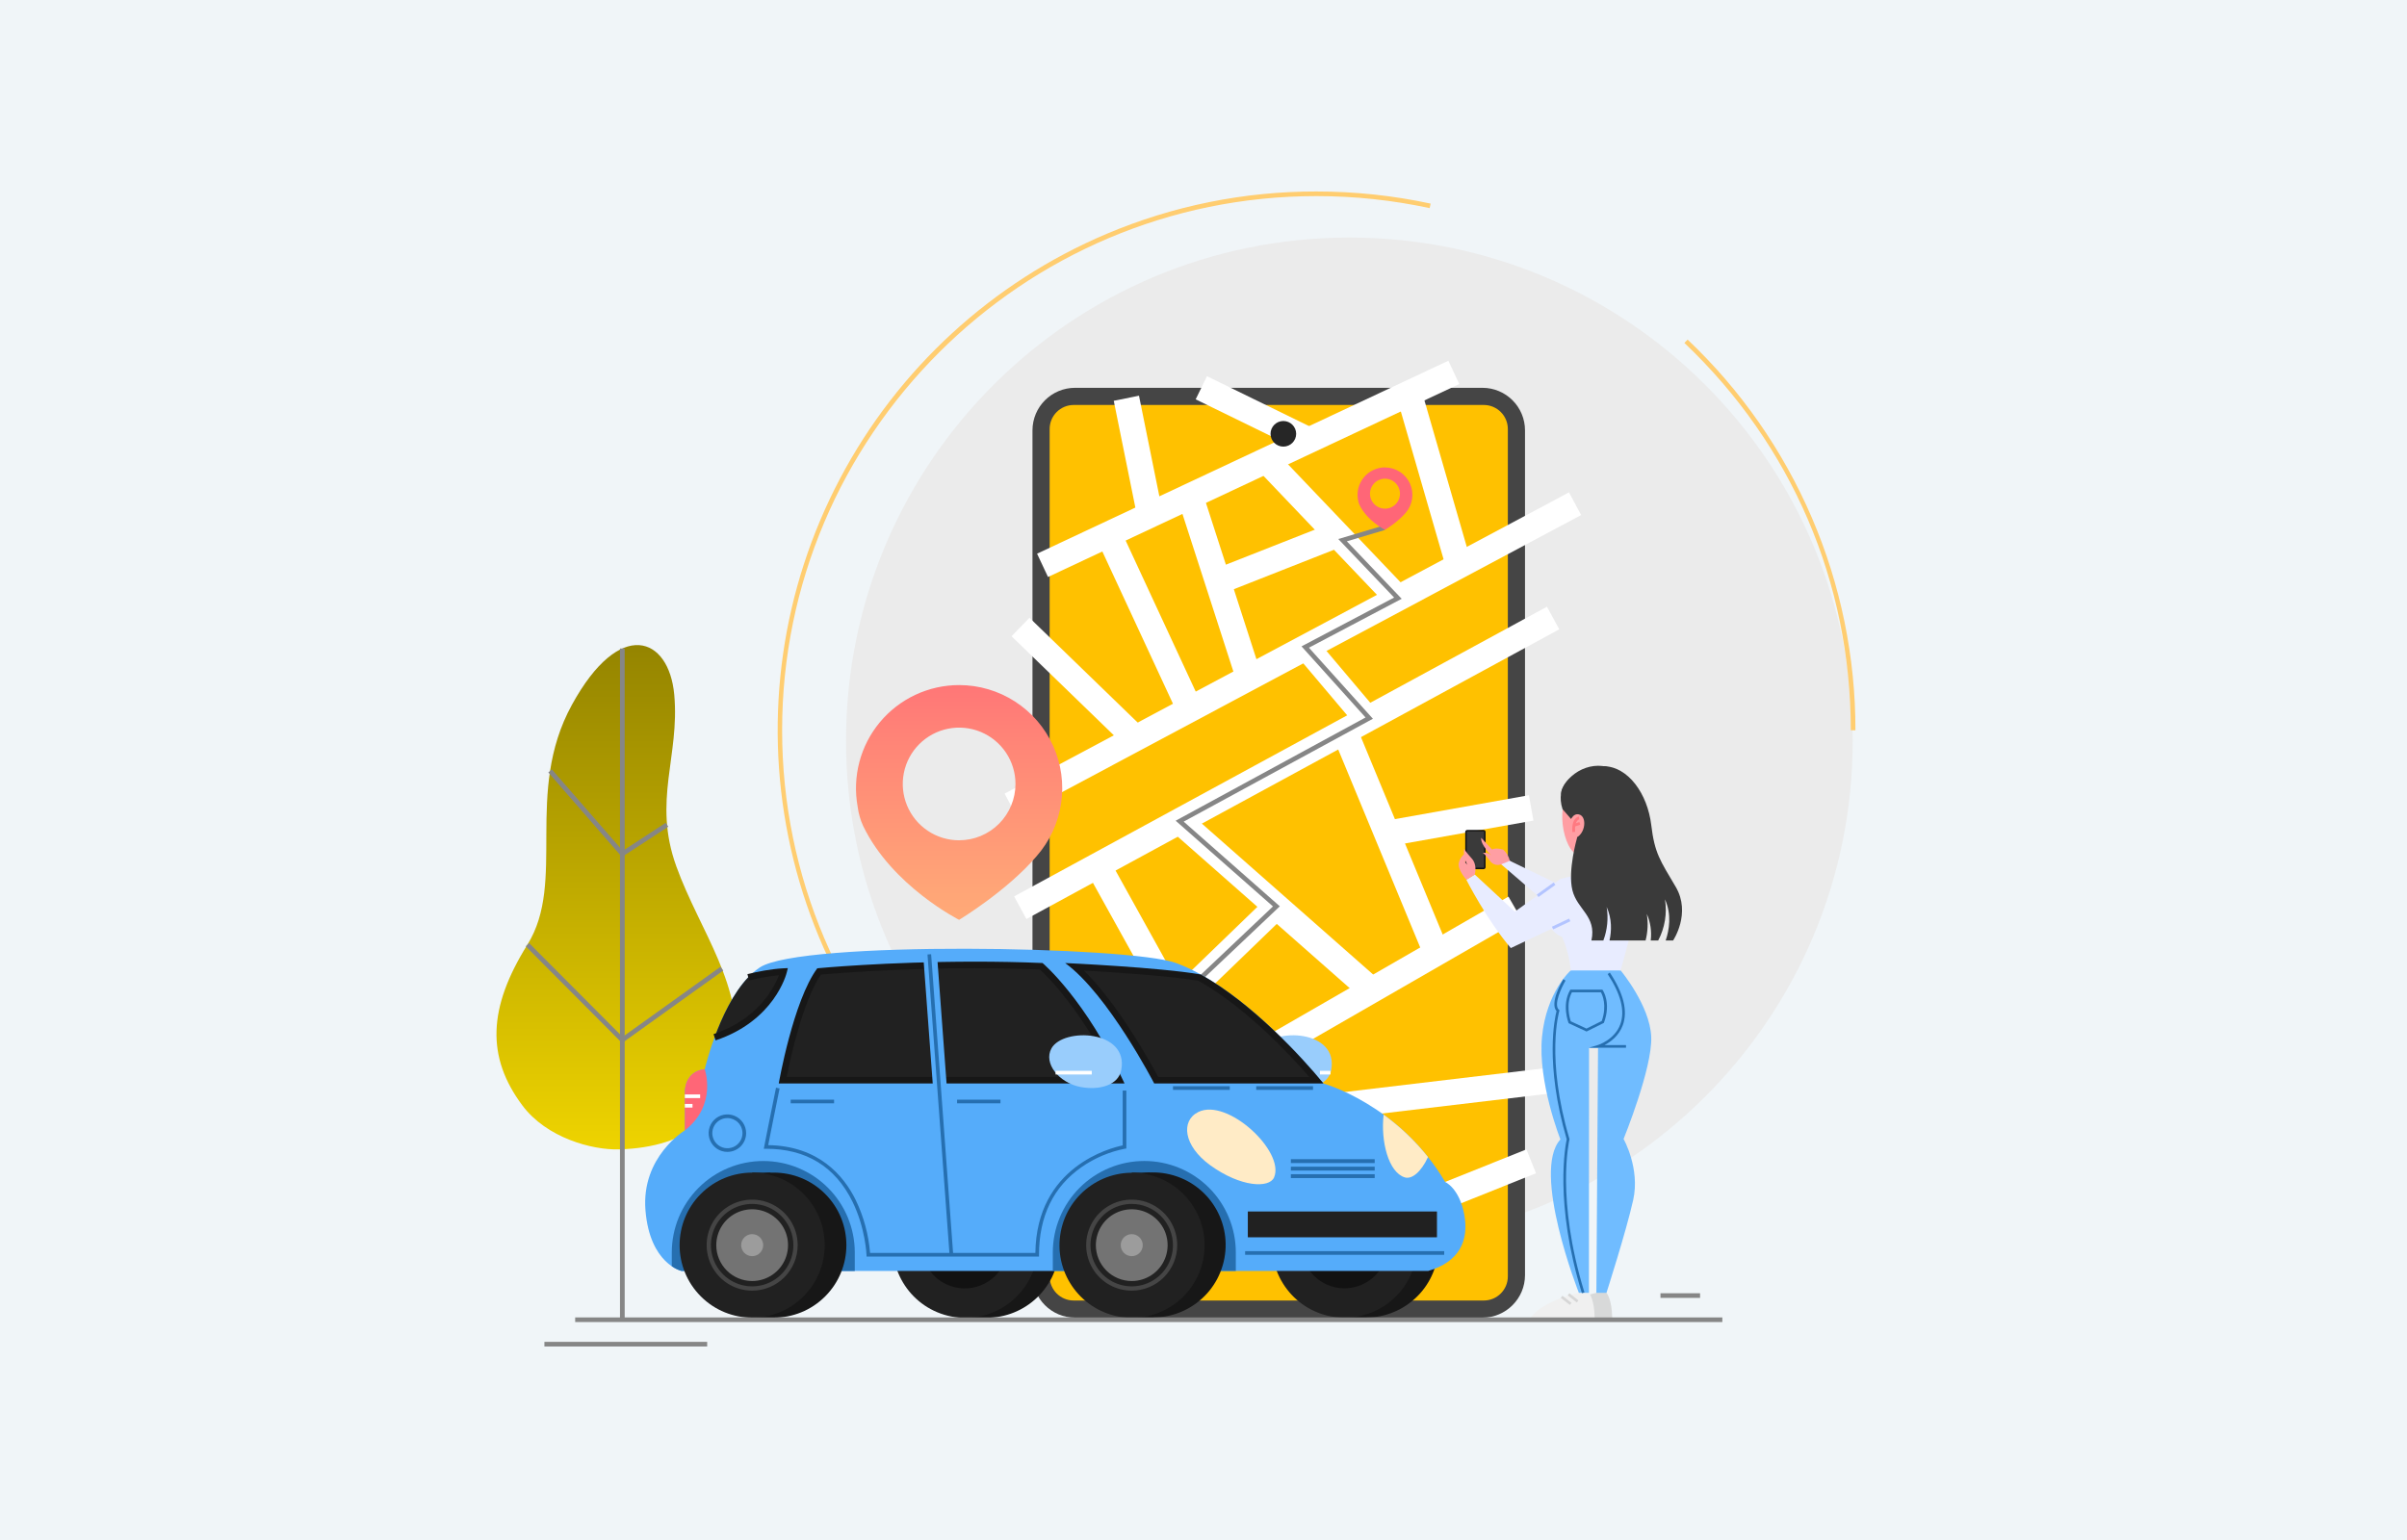 <?xml version="1.0" encoding="UTF-8" standalone="no"?>
<svg
   xmlns:dc="http://purl.org/dc/elements/1.1/"
   xmlns:cc="http://creativecommons.org/ns#"
   xmlns:rdf="http://www.w3.org/1999/02/22-rdf-syntax-ns#"
   xmlns:svg="http://www.w3.org/2000/svg"
   xmlns="http://www.w3.org/2000/svg"
   xmlns:sodipodi="http://sodipodi.sourceforge.net/DTD/sodipodi-0.dtd"
   xmlns:inkscape="http://www.inkscape.org/namespaces/inkscape"
   width="625"
   height="400"
   viewBox="0 0 625 400"
   fill="none"
   version="1.1"
   id="svg4"
   sodipodi:docname="Ilustration 6.svg"
   inkscape:version="0.92.5 (2060ec1f9f, 2020-04-08)">
  <defs
     id="defs8">
    <linearGradient
       gradientTransform="translate(128.914,49.736)"
       id="paint0_linear_1738_4577"
       x1="31.146"
       y1="105.534"
       x2="31.146"
       y2="254.874"
       gradientUnits="userSpaceOnUse">
      <stop
         stop-color="#8C7D00"
         id="stop348" />
      <stop
         offset="1"
         stop-color="#F2D700"
         id="stop350" />
    </linearGradient>
    <linearGradient
       gradientTransform="translate(128.914,49.736)"
       id="paint1_linear_1738_4577"
       x1="120.132"
       y1="111.358"
       x2="120.132"
       y2="202.402"
       gradientUnits="userSpaceOnUse">
      <stop
         stop-color="#FF6677"
         id="stop353" />
      <stop
         offset="0.35"
         stop-color="#FF8577"
         id="stop355" />
      <stop
         offset="0.77"
         stop-color="#FFA577"
         id="stop357" />
      <stop
         offset="1"
         stop-color="#FFB177"
         id="stop359" />
    </linearGradient>
  </defs>
  <sodipodi:namedview
     pagecolor="#ffffff"
     bordercolor="#666666"
     borderopacity="1"
     objecttolerance="10"
     gridtolerance="10"
     guidetolerance="10"
     inkscape:pageopacity="0"
     inkscape:pageshadow="2"
     inkscape:window-width="1920"
     inkscape:window-height="1017"
     id="namedview6"
     showgrid="false"
     inkscape:zoom="1.8176"
     inkscape:cx="312.62421"
     inkscape:cy="220.00623"
     inkscape:window-x="2552"
     inkscape:window-y="177"
     inkscape:window-maximized="1"
     inkscape:current-layer="svg4" />
  <rect
     width="625"
     height="400"
     fill="#F0F5F8"
     id="rect2" />
  <path
     inkscape:connector-curvature="0"
     style="fill:#ebebeb"
     d="m 350.376,323.096 c 72.182,0 130.697,-58.515 130.697,-130.697 0,-72.183 -58.515,-130.698 -130.697,-130.698 -72.182,0 -130.697,58.515 -130.697,130.698 0,72.182 58.515,130.697 130.697,130.697 z"
     id="path2" />
  <path
     inkscape:connector-curvature="0"
     style="fill:#ffcd70"
     d="m 341.826,329.646 c -32.287,-0.022 -63.574,-11.204 -88.561,-31.651 -24.987,-20.447 -42.139,-48.903 -48.549,-80.547 -6.411,-31.644 -1.686,-64.531 13.373,-93.091 15.059,-28.56 39.527,-51.037 69.26,-63.623 17.234,-7.294 35.764,-11.034 54.478,-10.998 9.968,-0.003 19.908,1.052 29.653,3.148 l -0.255,1.176 c -9.661,-2.079 -19.516,-3.127 -29.398,-3.126 -76.509,0 -138.743,62.244 -138.743,138.743 0,76.499 62.244,138.743 138.743,138.743 z"
     id="path4" />
  <path
     inkscape:connector-curvature="0"
     style="fill:#ffcd70"
     d="m 481.781,189.691 h -1.202 c 0,-38.416 -15.344,-74.147 -43.206,-100.614 l 0.83,-0.871 c 13.787,13.06 24.763,28.797 32.256,46.248 7.494,17.45 11.346,36.246 11.322,55.237 z"
     id="path6" />
  <path
     inkscape:connector-curvature="0"
     style="fill:url(#paint0_linear_1738_4577)"
     d="m 160.618,298.541 c -6.88,0.171 -18.676,-2.975 -24.981,-11.419 -9.402,-12.596 -8.921,-25.337 1.31,-41.753 10.231,-16.416 -0.962,-39.435 11.542,-62.278 12.504,-22.844 25.217,-17.664 26.585,-2.677 1.467,16.056 -5.648,27.48 0.536,44.607 6.184,17.128 17.842,31.048 15.226,49.842 -1.943,13.927 -11.518,23.209 -30.218,23.678 z"
     id="path8" />
  <path
     inkscape:connector-curvature="0"
     style="fill:#868686"
     d="m 162.205,168.447 h -1.219 v 173.806 h 1.219 z"
     id="path10" />
  <path
     inkscape:connector-curvature="0"
     style="fill:#868686"
     d="m 161.527,270.922 -25.012,-25.123 0.863,-0.858 24.284,24.387 25.423,-18.225 0.712,0.991 z"
     id="path12" />
  <path
     inkscape:connector-curvature="0"
     style="fill:#868686"
     d="m 161.483,222.592 -19.107,-21.951 0.921,-0.801 18.407,21.153 11.164,-7.285 0.666,1.019 z"
     id="path14" />
  <path
     inkscape:connector-curvature="0"
     style="fill:#454545"
     d="m 384.923,100.73 h -105.77 c -6.109,0 -11.061,4.952 -11.061,11.061 v 219.399 c 0,6.109 4.952,11.061 11.061,11.061 h 105.77 c 6.108,0 11.06,-4.952 11.06,-11.061 v -219.399 c 0,-6.109 -4.952,-11.061 -11.06,-11.061 z"
     id="path16" />
  <path
     inkscape:connector-curvature="0"
     style="fill:#ffc100"
     d="m 391.525,331.545 v -220.106 c 0,-3.453 -2.799,-6.252 -6.252,-6.252 h -106.473 c -3.453,0 -6.252,2.799 -6.252,6.252 v 220.106 c 0,3.453 2.799,6.252 6.252,6.252 h 106.473 c 3.453,0 6.252,-2.799 6.252,-6.252 z"
     id="path18" />
  <path
     inkscape:connector-curvature="0"
     style="fill:#ffffff"
     d="m 401.682,157.585 -138.355,75.246 3.193,5.873 138.356,-75.247 z"
     id="path20" />
  <path
     inkscape:connector-curvature="0"
     style="fill:#ffffff"
     d="m 288.047,223.2 -5.845,3.243 26.829,48.361 5.845,-3.242 z"
     id="path22" />
  <path
     inkscape:connector-curvature="0"
     style="fill:#ffffff"
     d="m 308.571,210.837 -4.42,5.015 49.599,43.711 4.419,-5.015 z"
     id="path24" />
  <path
     inkscape:connector-curvature="0"
     style="fill:#ffffff"
     d="m 352.234,188.682 -6.176,2.557 23.968,57.893 6.176,-2.557 z"
     id="path26" />
  <path
     inkscape:connector-curvature="0"
     style="fill:#ffffff"
     d="m 407.405,127.883 -146.551,78.25 3.149,5.897 146.551,-78.251 z"
     id="path28" />
  <path
     inkscape:connector-curvature="0"
     style="fill:#ffffff"
     d="m 368.857,100.501 -6.422,1.856 13.143,45.473 6.422,-1.856 z"
     id="path30" />
  <path
     inkscape:connector-curvature="0"
     style="fill:#ffffff"
     d="m 331.81,117.835 -4.837,4.613 33.57,35.204 4.838,-4.614 z"
     id="path32" />
  <path
     inkscape:connector-curvature="0"
     style="fill:#ffffff"
     d="m 312.513,128.699 -6.361,2.055 14.926,46.211 6.361,-2.054 z"
     id="path34" />
  <path
     inkscape:connector-curvature="0"
     style="fill:#ffffff"
     d="m 290.934,137.492 -6.064,2.812 21.462,46.279 6.064,-2.813 z"
     id="path36" />
  <path
     inkscape:connector-curvature="0"
     style="fill:#ffffff"
     d="m 267.311,160.457 -4.651,4.801 29.899,28.965 4.651,-4.802 z"
     id="path38" />
  <path
     inkscape:connector-curvature="0"
     style="fill:#ffffff"
     d="m 391.684,232.889 -66.404,38.262 3.337,5.792 66.404,-38.262 z"
     id="path40" />
  <path
     inkscape:connector-curvature="0"
     style="fill:#ffffff"
     d="m 396.999,206.554 -37.436,6.675 1.174,6.581 37.435,-6.675 z"
     id="path42" />
  <path
     inkscape:connector-curvature="0"
     style="fill:#ffffff"
     d="m 376.081,93.697 -106.795,50.117 2.839,6.051 106.795,-50.117 z"
     id="path44" />
  <path
     inkscape:connector-curvature="0"
     style="fill:#ffffff"
     d="m 346.02,135.753 -30.431,11.987 2.45,6.219 30.431,-11.987 z"
     id="path46" />
  <path
     inkscape:connector-curvature="0"
     style="fill:#ffffff"
     d="m 295.749,102.777 -6.552,1.326 6.158,30.433 6.552,-1.326 z"
     id="path48" />
  <path
     inkscape:connector-curvature="0"
     style="fill:#ffffff"
     d="m 313.403,97.718 -2.936,6.006 28.032,13.702 2.936,-6.005 z"
     id="path50" />
  <path
     inkscape:connector-curvature="0"
     style="fill:#ffffff"
     d="m 328.762,233.348 -25.975,25.101 4.645,4.807 25.975,-25.101 z"
     id="path52" />
  <path
     inkscape:connector-curvature="0"
     style="fill:#ffffff"
     d="m 402.897,277.251 -59.808,7.11 0.789,6.638 59.808,-7.11 z"
     id="path54" />
  <path
     inkscape:connector-curvature="0"
     style="fill:#ffffff"
     d="m 396.353,298.537 -31.936,12.793 2.486,6.205 31.935,-12.792 z"
     id="path56" />
  <path
     inkscape:connector-curvature="0"
     style="fill:#ffffff"
     d="m 341.83,165.989 -5.107,4.312 16.693,19.768 5.107,-4.313 z"
     id="path58" />
  <path
     inkscape:connector-curvature="0"
     style="fill:#868686"
     d="m 303.903,262.306 -0.827,-0.873 27.458,-25.998 -25.265,-22.263 49.306,-26.814 -16.623,-18.472 24.043,-12.679 -14.495,-15.199 11.761,-3.503 0.344,1.152 -9.878,2.943 14.235,14.93 -24.084,12.701 16.608,18.458 -49.132,26.719 24.962,21.997 z"
     id="path60" />
  <path
     inkscape:connector-curvature="0"
     style="fill:#171717"
     d="m 274.833,326.453 c 1.667,-10.269 -5.306,-19.945 -15.575,-21.612 -10.269,-1.667 -19.945,5.307 -21.612,15.576 -1.667,10.269 5.306,19.945 15.575,21.612 10.269,1.667 19.946,-5.307 21.612,-15.576 z"
     id="path62" />
  <path
     inkscape:connector-curvature="0"
     style="fill:#454545"
     d="m 260.498,333.818 c 5.747,-2.38 8.476,-8.969 6.096,-14.716 -2.381,-5.747 -8.969,-8.476 -14.716,-6.095 -5.747,2.38 -8.476,8.969 -6.096,14.716 2.381,5.747 8.969,8.476 14.716,6.095 z"
     id="path64" />
  <path
     inkscape:connector-curvature="0"
     style="fill:#737373"
     d="m 267.393,322.249 c 0.08,0.774 0.08,1.554 0,2.328 l -11.203,-1.162 z"
     id="path66" />
  <path
     inkscape:connector-curvature="0"
     style="fill:#737373"
     d="m 244.984,324.577 c -0.08,-0.774 -0.08,-1.554 0,-2.328 l 11.206,1.164 z"
     id="path68" />
  <path
     inkscape:connector-curvature="0"
     style="fill:#737373"
     d="m 256.19,334.679 c -0.389,-0.001 -0.778,-0.021 -1.164,-0.061 l 1.164,-11.205 1.163,11.205 c -0.386,0.04 -0.775,0.06 -1.163,0.061 z"
     id="path70" />
  <path
     inkscape:connector-curvature="0"
     style="fill:#737373"
     d="m 256.19,323.416 -1.164,-11.203 c 0.774,-0.08 1.554,-0.08 2.327,0 z"
     id="path72" />
  <path
     inkscape:connector-curvature="0"
     style="fill:#737373"
     d="m 263.288,332.159 -7.098,-8.743 8.743,7.098 c -0.491,0.603 -1.042,1.154 -1.645,1.645 z"
     id="path74" />
  <path
     inkscape:connector-curvature="0"
     style="fill:#737373"
     d="m 256.19,323.415 -8.746,-7.098 c 0.491,-0.603 1.043,-1.154 1.647,-1.644 z"
     id="path76" />
  <path
     inkscape:connector-curvature="0"
     style="fill:#737373"
     d="m 264.933,316.315 -8.743,7.1 7.098,-8.742 c 0.603,0.489 1.154,1.039 1.645,1.642 z"
     id="path78" />
  <path
     inkscape:connector-curvature="0"
     style="fill:#737373"
     d="m 247.444,330.512 8.746,-7.096 -7.099,8.745 c -0.604,-0.492 -1.156,-1.045 -1.647,-1.649 z"
     id="path80" />
  <path
     inkscape:connector-curvature="0"
     style="fill:#737373"
     d="m 254.151,323.416 c 0,-0.404 0.119,-0.798 0.343,-1.133 0.224,-0.335 0.543,-0.597 0.916,-0.751 0.372,-0.154 0.782,-0.195 1.178,-0.116 0.395,0.078 0.759,0.273 1.044,0.558 0.285,0.285 0.479,0.648 0.558,1.044 0.078,0.395 0.038,0.805 -0.116,1.178 -0.155,0.373 -0.416,0.691 -0.751,0.915 -0.336,0.224 -0.73,0.344 -1.133,0.344 -0.541,0 -1.06,-0.215 -1.442,-0.598 -0.382,-0.382 -0.597,-0.901 -0.597,-1.441 z"
     id="path82" />
  <path
     inkscape:connector-curvature="0"
     style="fill:#171717"
     d="m 255.17,304.576 h -4.614 v 4.1 l 9.226,-1.688 z"
     id="path84" />
  <path
     inkscape:connector-curvature="0"
     style="fill:#171717"
     d="m 256.188,342.253 h -5.632 l 0.495,-2.318 h 6.692 z"
     id="path86" />
  <path
     inkscape:connector-curvature="0"
     style="fill:#212121"
     d="m 268.677,328.926 c 3.016,-9.956 -2.611,-20.473 -12.568,-23.488 -9.957,-3.016 -20.473,2.611 -23.489,12.568 -3.016,9.957 2.611,20.473 12.568,23.489 9.957,3.015 20.473,-2.612 23.489,-12.569 z"
     id="path88" />
  <path
     inkscape:connector-curvature="0"
     style="fill:#121212"
     d="m 261.469,325.977 c 1.429,-6.055 -2.321,-12.121 -8.375,-13.55 -6.054,-1.428 -12.12,2.321 -13.549,8.375 -1.429,6.054 2.321,12.12 8.375,13.549 6.054,1.429 12.12,-2.32 13.549,-8.374 z"
     id="path90" />
  <path
     inkscape:connector-curvature="0"
     style="fill:#737373"
     d="m 261.761,322.249 c 0.08,0.774 0.08,1.554 0,2.328 l -11.203,-1.164 z"
     id="path92" />
  <path
     inkscape:connector-curvature="0"
     style="fill:#737373"
     d="m 239.353,324.577 c -0.08,-0.774 -0.08,-1.554 0,-2.328 l 11.205,1.164 z"
     id="path94" />
  <path
     inkscape:connector-curvature="0"
     style="fill:#737373"
     d="m 250.558,323.416 -1.164,-11.203 c 0.774,-0.08 1.554,-0.08 2.328,0 z"
     id="path96" />
  <path
     inkscape:connector-curvature="0"
     style="fill:#737373"
     d="m 250.558,323.415 -8.745,-7.098 c 0.491,-0.602 1.042,-1.154 1.645,-1.644 z"
     id="path98" />
  <path
     inkscape:connector-curvature="0"
     style="fill:#737373"
     d="m 259.301,316.315 -8.743,7.1 7.098,-8.742 c 0.603,0.489 1.155,1.039 1.645,1.642 z"
     id="path100" />
  <path
     inkscape:connector-curvature="0"
     style="fill:#737373"
     d="m 248.519,323.416 c 0,-0.404 0.12,-0.798 0.344,-1.133 0.224,-0.335 0.542,-0.597 0.915,-0.751 0.372,-0.154 0.782,-0.195 1.178,-0.116 0.395,0.078 0.759,0.273 1.044,0.558 0.285,0.285 0.479,0.648 0.558,1.044 0.079,0.395 0.038,0.805 -0.116,1.178 -0.154,0.373 -0.416,0.691 -0.751,0.915 -0.335,0.224 -0.73,0.344 -1.133,0.344 -0.541,0 -1.059,-0.215 -1.442,-0.598 -0.382,-0.382 -0.597,-0.901 -0.597,-1.441 z"
     id="path102" />
  <path
     inkscape:connector-curvature="0"
     style="fill:#99cdfc"
     d="m 345.647,277.982 c -0.758,3.885 -5.661,5.266 -10.523,4.359 -5.593,-1.041 -9.764,-6.16 -7.584,-10.049 3.071,-5.472 20.158,-4.818 18.107,5.69 z"
     id="path104" />
  <path
     inkscape:connector-curvature="0"
     style="fill:#171717"
     d="m 372.759,328.739 c 2.955,-9.975 -2.736,-20.457 -12.711,-23.412 -9.975,-2.955 -20.457,2.737 -23.412,12.712 -2.955,9.975 2.737,20.457 12.712,23.411 9.975,2.955 20.457,-2.736 23.411,-12.711 z"
     id="path106" />
  <path
     inkscape:connector-curvature="0"
     style="fill:#454545"
     d="m 362.712,331.378 c 4.398,-4.399 4.398,-11.53 0,-15.928 -4.399,-4.399 -11.53,-4.399 -15.929,0 -4.398,4.398 -4.398,11.529 0,15.928 4.399,4.398 11.53,4.398 15.929,0 z"
     id="path108" />
  <path
     inkscape:connector-curvature="0"
     style="fill:#737373"
     d="m 365.953,322.249 c 0.08,0.774 0.08,1.554 0,2.328 l -11.205,-1.164 z"
     id="path110" />
  <path
     inkscape:connector-curvature="0"
     style="fill:#737373"
     d="m 343.545,324.577 c -0.08,-0.774 -0.08,-1.554 0,-2.328 l 11.203,1.164 z"
     id="path112" />
  <path
     inkscape:connector-curvature="0"
     style="fill:#737373"
     d="m 354.748,334.679 c -0.388,-0.001 -0.776,-0.021 -1.162,-0.061 l 1.162,-11.205 1.164,11.205 c -0.387,0.04 -0.775,0.06 -1.164,0.061 z"
     id="path114" />
  <path
     inkscape:connector-curvature="0"
     style="fill:#737373"
     d="m 354.748,323.416 -1.162,-11.203 c 0.773,-0.08 1.553,-0.08 2.326,0 z"
     id="path116" />
  <path
     inkscape:connector-curvature="0"
     style="fill:#737373"
     d="m 361.849,332.159 -7.101,-8.743 8.745,7.098 c -0.491,0.603 -1.042,1.154 -1.644,1.645 z"
     id="path118" />
  <path
     inkscape:connector-curvature="0"
     style="fill:#737373"
     d="m 354.748,323.415 -8.743,-7.098 c 0.49,-0.603 1.041,-1.154 1.645,-1.644 z"
     id="path120" />
  <path
     inkscape:connector-curvature="0"
     style="fill:#737373"
     d="m 363.493,316.315 -8.745,7.1 7.101,-8.742 c 0.602,0.49 1.153,1.04 1.644,1.642 z"
     id="path122" />
  <path
     inkscape:connector-curvature="0"
     style="fill:#737373"
     d="m 346.005,330.512 8.743,-7.099 -7.098,8.746 c -0.604,-0.491 -1.155,-1.043 -1.645,-1.647 z"
     id="path124" />
  <path
     inkscape:connector-curvature="0"
     style="fill:#737373"
     d="m 352.709,323.416 c 0,-0.404 0.12,-0.798 0.344,-1.133 0.224,-0.335 0.542,-0.597 0.915,-0.751 0.372,-0.154 0.782,-0.195 1.178,-0.116 0.395,0.078 0.759,0.273 1.044,0.558 0.285,0.285 0.479,0.648 0.558,1.044 0.079,0.395 0.038,0.805 -0.116,1.178 -0.154,0.373 -0.416,0.691 -0.751,0.915 -0.336,0.224 -0.73,0.344 -1.133,0.344 -0.541,0 -1.06,-0.215 -1.442,-0.598 -0.382,-0.382 -0.597,-0.901 -0.597,-1.441 z"
     id="path126" />
  <path
     inkscape:connector-curvature="0"
     style="fill:#171717"
     d="m 353.728,304.576 h -4.612 v 4.1 l 9.224,-1.688 z"
     id="path128" />
  <path
     inkscape:connector-curvature="0"
     style="fill:#171717"
     d="m 354.748,342.253 h -5.632 l 0.493,-2.318 h 6.692 z"
     id="path130" />
  <path
     inkscape:connector-curvature="0"
     style="fill:#212121"
     d="m 367.482,327.678 c 2.351,-10.134 -3.959,-20.256 -14.094,-22.607 -10.134,-2.351 -20.256,3.959 -22.606,14.094 -2.351,10.134 3.958,20.256 14.093,22.607 10.134,2.35 20.256,-3.959 22.607,-14.094 z"
     id="path132" />
  <path
     inkscape:connector-curvature="0"
     style="fill:#121212"
     d="m 353.296,333.818 c 5.774,-2.314 8.579,-8.87 6.265,-14.644 -2.314,-5.774 -8.871,-8.579 -14.644,-6.265 -5.774,2.314 -8.579,8.871 -6.265,14.645 2.314,5.774 8.871,8.578 14.644,6.264 z"
     id="path134" />
  <path
     inkscape:connector-curvature="0"
     style="fill:#737373"
     d="m 360.322,322.249 c 0.08,0.774 0.08,1.554 0,2.328 l -11.205,-1.164 z"
     id="path136" />
  <path
     inkscape:connector-curvature="0"
     style="fill:#737373"
     d="m 337.914,324.577 c -0.081,-0.774 -0.081,-1.554 0,-2.328 l 11.202,1.164 z"
     id="path138" />
  <path
     inkscape:connector-curvature="0"
     style="fill:#737373"
     d="m 349.116,323.416 -1.163,-11.203 c 0.773,-0.08 1.553,-0.08 2.327,0 z"
     id="path140" />
  <path
     inkscape:connector-curvature="0"
     style="fill:#737373"
     d="m 349.117,323.415 -8.744,-7.098 c 0.491,-0.603 1.042,-1.154 1.645,-1.644 z"
     id="path142" />
  <path
     inkscape:connector-curvature="0"
     style="fill:#737373"
     d="m 357.855,316.315 -8.738,7.1 7.098,-8.742 c 0.601,0.489 1.151,1.04 1.64,1.642 z"
     id="path144" />
  <path
     inkscape:connector-curvature="0"
     style="fill:#737373"
     d="m 347.078,323.416 c 0,-0.404 0.119,-0.798 0.343,-1.133 0.224,-0.335 0.543,-0.597 0.915,-0.751 0.373,-0.154 0.783,-0.195 1.178,-0.116 0.396,0.078 0.759,0.273 1.044,0.558 0.286,0.285 0.48,0.648 0.558,1.044 0.079,0.395 0.039,0.805 -0.116,1.178 -0.154,0.373 -0.415,0.691 -0.751,0.915 -0.335,0.224 -0.729,0.344 -1.132,0.344 -0.541,0 -1.06,-0.215 -1.442,-0.598 -0.383,-0.382 -0.597,-0.901 -0.597,-1.441 z"
     id="path146" />
  <path
     inkscape:connector-curvature="0"
     style="fill:#55acfa"
     d="m 370.839,330.122 h -193.86 c 0,0 -8.248,-1.83 -9.378,-15.764 -1.13,-13.935 10.239,-20.761 10.239,-20.761 v -10.085 c 0,0 -0.159,-5.184 5.151,-5.814 0,0 4.696,-20.066 14.314,-26.422 10.616,-7.014 96.1,-5.53 108.041,-1.151 15.358,5.626 31.805,23.338 38.307,31.3 0,0 19.751,5.499 31.613,25.596 0,0 3.631,1.549 4.929,8.375 1.299,6.827 -1.272,12.389 -9.356,14.726 z"
     id="path148" />
  <path
     inkscape:connector-curvature="0"
     style="fill:#212121"
     d="m 300.212,280.571 c -1.683,-3.174 -11.262,-20.898 -21.051,-29.448 6.55,0.341 23.697,1.334 32.314,2.801 13.492,7.519 26.018,21.521 30.351,26.647 z"
     id="path150" />
  <path
     inkscape:connector-curvature="0"
     style="fill:#171717"
     d="m 281.467,252.101 c 7.588,0.421 21.997,1.345 29.722,2.645 12.237,6.863 23.676,19.1 28.783,24.981 h -39.245 c -2.089,-3.914 -10.385,-18.914 -19.26,-27.618 z m -4.886,-1.959 c 11.181,8.151 23.119,31.283 23.119,31.283 h 43.951 c -5.6,-6.858 -18.578,-20.946 -31.882,-28.318 -10.842,-1.871 -35.188,-2.965 -35.188,-2.965 z"
     id="path152" />
  <path
     inkscape:connector-curvature="0"
     style="fill:#ffebc6"
     d="m 330.823,305.822 c -1.232,2.847 -8.609,2.589 -16.573,-3.16 -6.973,-5.049 -7.694,-11.559 -3.097,-13.831 7.584,-3.739 22.562,10.299 19.67,16.991 z"
     id="path154" />
  <path
     inkscape:connector-curvature="0"
     style="fill:#ffebc6"
     d="m 370.796,300.532 c -1.772,3.866 -4.191,5.84 -6.011,5.29 -4.256,-1.287 -6.31,-9.397 -5.514,-16.303 4.323,3.131 8.2,6.836 11.525,11.013 z"
     id="path156" />
  <path
     inkscape:connector-curvature="0"
     style="fill:#212121"
     d="m 203.242,280.571 c 0.813,-4.241 4.239,-20.852 9.445,-28.248 2.727,-0.241 19.633,-1.684 40.514,-1.684 5.906,0 11.681,0.116 17.174,0.342 1.558,1.399 11.39,10.686 20.289,29.59 z"
     id="path158" />
  <path
     inkscape:connector-curvature="0"
     style="fill:#171717"
     d="m 253.196,251.493 c 5.771,0 11.439,0.111 16.832,0.327 2.013,1.859 10.96,10.681 19.28,27.893 h -85.037 c 1.053,-5.29 4.237,-19.679 8.883,-26.583 3.686,-0.322 20.035,-1.644 40.041,-1.644 z m -0.002,-1.715 c -23.019,0 -40.979,1.725 -40.979,1.725 -6.288,8.531 -10.003,29.915 -10.003,29.915 h 89.782 c -9.996,-21.805 -21.29,-31.284 -21.29,-31.284 -6.012,-0.255 -11.912,-0.356 -17.513,-0.356 z"
     id="path160" />
  <path
     inkscape:connector-curvature="0"
     style="fill:#212121"
     d="m 324.008,321.374 h 49.113 v -6.704 h -49.113 z"
     id="path162" />
  <path
     inkscape:connector-curvature="0"
     style="fill:#266fb0"
     d="m 335.187,302.092 h 21.766 v -1.005 h -21.766 z"
     id="path164" />
  <path
     inkscape:connector-curvature="0"
     style="fill:#266fb0"
     d="m 335.187,304.042 h 21.766 v -1.005 h -21.766 z"
     id="path166" />
  <path
     inkscape:connector-curvature="0"
     style="fill:#266fb0"
     d="m 335.187,305.992 h 21.766 v -1.005 h -21.766 z"
     id="path168" />
  <path
     inkscape:connector-curvature="0"
     style="fill:#212121"
     d="m 194.284,253.845 c 2.59,-0.633 6.062,-1.333 9.185,-1.484 0,0 -2.955,12.049 -17.926,17.058 1.873,-5.088 4.778,-11.407 8.741,-15.574 z"
     id="path170" />
  <path
     inkscape:connector-curvature="0"
     style="fill:#171717"
     d="m 185.816,270.227 -0.543,-1.618 c 11.677,-3.905 15.829,-12.263 16.988,-15.308 -2.621,0.273 -5.218,0.732 -7.774,1.373 l -0.404,-1.659 c 2.465,-0.598 6.083,-1.349 9.347,-1.505 l 1.142,-0.055 -0.274,1.111 c -0.125,0.509 -3.241,12.563 -18.482,17.661 z"
     id="path172" />
  <path
     inkscape:connector-curvature="0"
     style="fill:#99cdfc"
     d="m 291.137,277.982 c -0.759,3.885 -5.662,5.266 -10.524,4.359 -5.593,-1.041 -9.765,-6.16 -7.584,-10.049 3.07,-5.472 20.157,-4.818 18.108,5.69 z"
     id="path174" />
  <path
     inkscape:connector-curvature="0"
     style="fill:#266fb0"
     d="m 188.872,299.195 c -0.963,0 -1.905,-0.286 -2.705,-0.821 -0.801,-0.535 -1.425,-1.295 -1.794,-2.185 -0.368,-0.89 -0.465,-1.869 -0.277,-2.813 0.188,-0.945 0.652,-1.813 1.333,-2.494 0.681,-0.681 1.549,-1.144 2.493,-1.332 0.945,-0.188 1.924,-0.092 2.813,0.277 0.89,0.368 1.65,0.992 2.185,1.793 0.535,0.801 0.821,1.742 0.821,2.705 -0.001,1.291 -0.515,2.529 -1.427,3.442 -0.913,0.913 -2.151,1.426 -3.442,1.428 z m 0,-8.789 c -0.775,0 -1.533,0.231 -2.177,0.662 -0.644,0.431 -1.146,1.043 -1.442,1.759 -0.296,0.716 -0.373,1.504 -0.222,2.265 0.151,0.76 0.525,1.458 1.073,2.006 0.548,0.548 1.247,0.921 2.007,1.072 0.76,0.151 1.548,0.073 2.264,-0.224 0.716,-0.296 1.328,-0.799 1.758,-1.443 0.431,-0.645 0.66,-1.402 0.66,-2.178 -0.001,-1.039 -0.415,-2.036 -1.15,-2.77 -0.735,-0.735 -1.732,-1.148 -2.772,-1.149 z"
     id="path176" />
  <path
     inkscape:connector-curvature="0"
     style="fill:#55acfa"
     d="m 243.323,248.215 -3.575,0.265 5.719,77.135 3.575,-0.265 z"
     id="path178" />
  <path
     inkscape:connector-curvature="0"
     style="fill:#266fb0"
     d="m 273.373,330.122 v -4.809 c 0,-3.12 0.615,-6.21 1.809,-9.093 1.194,-2.882 2.944,-5.501 5.15,-7.708 2.206,-2.206 4.825,-3.956 7.708,-5.15 2.883,-1.194 5.972,-1.809 9.092,-1.809 3.121,0 6.21,0.615 9.093,1.809 2.882,1.194 5.502,2.944 7.708,5.15 2.206,2.207 3.956,4.826 5.15,7.708 1.194,2.883 1.809,5.973 1.809,9.093 v 4.809 z"
     id="path180" />
  <path
     inkscape:connector-curvature="0"
     style="fill:#266fb0"
     d="m 176.979,330.122 c -0.912,-0.261 -1.773,-0.676 -2.544,-1.229 v -3.573 c 0,-6.301 2.503,-12.345 6.959,-16.8 4.456,-4.456 10.499,-6.959 16.8,-6.959 6.301,0 12.345,2.503 16.8,6.959 4.456,4.455 6.959,10.499 6.959,16.8 v 4.809 z"
     id="path182" />
  <path
     inkscape:connector-curvature="0"
     style="fill:#171717"
     d="m 317.483,328.687 c 2.939,-9.98 -2.769,-20.453 -12.749,-23.392 -9.979,-2.939 -20.452,2.769 -23.391,12.748 -2.939,9.98 2.768,20.453 12.748,23.392 9.98,2.939 20.452,-2.768 23.392,-12.748 z"
     id="path184" />
  <path
     inkscape:connector-curvature="0"
     style="fill:#454545"
     d="m 310.382,326.082 c 1.488,-6.04 -2.202,-12.142 -8.242,-13.63 -6.04,-1.488 -12.142,2.202 -13.63,8.242 -1.488,6.039 2.202,12.142 8.242,13.63 6.04,1.488 12.142,-2.202 13.63,-8.242 z"
     id="path186" />
  <path
     inkscape:connector-curvature="0"
     style="fill:#737373"
     d="m 310.701,322.249 c 0.08,0.774 0.08,1.554 0,2.328 l -11.203,-1.164 z"
     id="path188" />
  <path
     inkscape:connector-curvature="0"
     style="fill:#737373"
     d="m 288.293,324.577 c -0.08,-0.774 -0.08,-1.554 0,-2.328 l 11.205,1.164 z"
     id="path190" />
  <path
     inkscape:connector-curvature="0"
     style="fill:#737373"
     d="m 299.498,334.679 c -0.389,-0.001 -0.777,-0.021 -1.164,-0.061 l 1.164,-11.205 1.162,11.205 c -0.386,0.04 -0.774,0.06 -1.162,0.061 z"
     id="path192" />
  <path
     inkscape:connector-curvature="0"
     style="fill:#737373"
     d="m 299.498,323.416 -1.164,-11.203 c 0.773,-0.08 1.553,-0.08 2.326,0 z"
     id="path194" />
  <path
     inkscape:connector-curvature="0"
     style="fill:#737373"
     d="m 306.597,332.159 -7.099,-8.743 8.743,7.098 c -0.49,0.603 -1.041,1.154 -1.644,1.645 z"
     id="path196" />
  <path
     inkscape:connector-curvature="0"
     style="fill:#737373"
     d="m 299.498,323.415 -8.745,-7.098 c 0.491,-0.602 1.042,-1.154 1.645,-1.644 z"
     id="path198" />
  <path
     inkscape:connector-curvature="0"
     style="fill:#737373"
     d="m 308.241,316.315 -8.743,7.1 7.099,-8.742 c 0.603,0.489 1.154,1.039 1.644,1.642 z"
     id="path200" />
  <path
     inkscape:connector-curvature="0"
     style="fill:#737373"
     d="m 290.753,330.512 8.745,-7.099 -7.1,8.746 c -0.603,-0.492 -1.154,-1.044 -1.645,-1.647 z"
     id="path202" />
  <path
     inkscape:connector-curvature="0"
     style="fill:#737373"
     d="m 297.459,323.416 c 0,-0.404 0.12,-0.798 0.344,-1.133 0.224,-0.335 0.543,-0.597 0.915,-0.751 0.373,-0.154 0.783,-0.195 1.178,-0.116 0.396,0.078 0.759,0.273 1.044,0.558 0.285,0.285 0.48,0.648 0.558,1.044 0.079,0.395 0.039,0.805 -0.116,1.178 -0.154,0.373 -0.415,0.691 -0.751,0.915 -0.335,0.224 -0.729,0.344 -1.133,0.344 -0.54,0 -1.059,-0.215 -1.441,-0.598 -0.383,-0.382 -0.598,-0.901 -0.598,-1.441 z"
     id="path204" />
  <path
     inkscape:connector-curvature="0"
     style="fill:#171717"
     d="m 298.476,304.576 h -4.612 v 4.1 l 9.226,-1.688 z"
     id="path206" />
  <path
     inkscape:connector-curvature="0"
     style="fill:#171717"
     d="m 299.496,342.253 h -5.632 l 0.493,-2.318 h 6.694 z"
     id="path208" />
  <path
     inkscape:connector-curvature="0"
     style="fill:#212121"
     d="m 312.453,326.95 c 1.933,-10.222 -4.787,-20.076 -15.009,-22.01 -10.222,-1.933 -20.076,4.787 -22.01,15.009 -1.933,10.222 4.786,20.076 15.009,22.01 10.222,1.933 20.076,-4.786 22.01,-15.009 z"
     id="path210" />
  <path
     inkscape:connector-curvature="0"
     style="fill:#454545"
     d="m 293.865,335.234 c -2.339,0.002 -4.625,-0.69 -6.571,-1.988 -1.945,-1.297 -3.461,-3.143 -4.358,-5.303 -0.896,-2.16 -1.131,-4.537 -0.676,-6.831 0.455,-2.294 1.581,-4.401 3.234,-6.055 1.653,-1.654 3.759,-2.78 6.053,-3.237 2.293,-0.457 4.671,-0.223 6.831,0.672 2.16,0.895 4.007,2.41 5.306,4.355 1.299,1.944 1.992,4.23 1.992,6.569 -0.005,3.132 -1.25,6.134 -3.464,8.349 -2.214,2.215 -5.216,3.463 -8.347,3.469 z m 0,-22.528 c -2.118,0 -4.188,0.628 -5.949,1.804 -1.761,1.177 -3.133,2.849 -3.944,4.806 -0.81,1.956 -1.022,4.109 -0.609,6.186 0.413,2.077 1.433,3.985 2.93,5.483 1.498,1.497 3.406,2.517 5.483,2.93 2.077,0.413 4.23,0.201 6.186,-0.609 1.957,-0.811 3.629,-2.183 4.805,-3.944 1.177,-1.761 1.805,-3.831 1.805,-5.949 -0.003,-2.839 -1.132,-5.56 -3.14,-7.568 -2.007,-2.007 -4.729,-3.136 -7.567,-3.139 z"
     id="path212" />
  <path
     inkscape:connector-curvature="0"
     style="fill:#737373"
     d="m 284.549,323.416 c 0,-1.843 0.547,-3.645 1.571,-5.177 1.024,-1.532 2.479,-2.727 4.182,-3.432 1.702,-0.705 3.576,-0.889 5.384,-0.529 1.807,0.359 3.467,1.247 4.77,2.55 1.303,1.304 2.19,2.964 2.55,4.772 0.359,1.807 0.174,3.681 -0.531,5.383 -0.706,1.703 -1.901,3.158 -3.433,4.181 -1.533,1.024 -3.335,1.57 -5.178,1.57 -1.223,0 -2.434,-0.241 -3.565,-0.71 -1.13,-0.468 -2.157,-1.154 -3.022,-2.02 -0.865,-0.865 -1.551,-1.892 -2.019,-3.023 -0.468,-1.13 -0.709,-2.342 -0.709,-3.565 z"
     id="path214" />
  <path
     inkscape:connector-curvature="0"
     style="fill:#9c9c9c"
     d="m 291.008,323.416 c 0,-0.565 0.167,-1.118 0.481,-1.587 0.314,-0.47 0.761,-0.836 1.283,-1.053 0.522,-0.216 1.096,-0.272 1.651,-0.162 0.554,0.111 1.063,0.383 1.462,0.783 0.4,0.4 0.671,0.909 0.781,1.463 0.11,0.554 0.053,1.129 -0.163,1.651 -0.217,0.522 -0.583,0.968 -1.053,1.281 -0.47,0.314 -1.023,0.481 -1.588,0.48 -0.375,0 -0.746,-0.073 -1.093,-0.217 -0.346,-0.144 -0.661,-0.354 -0.926,-0.619 -0.265,-0.266 -0.475,-0.581 -0.619,-0.927 -0.143,-0.347 -0.217,-0.718 -0.216,-1.093 z"
     id="path216" />
  <path
     inkscape:connector-curvature="0"
     style="fill:#171717"
     d="m 214.255,336.733 c 7.356,-7.356 7.356,-19.283 0,-26.64 -7.356,-7.356 -19.284,-7.356 -26.64,0 -7.356,7.357 -7.356,19.284 0,26.64 7.356,7.357 19.284,7.357 26.64,0 z"
     id="path218" />
  <path
     inkscape:connector-curvature="0"
     style="fill:#454545"
     d="m 208.9,331.377 c 4.398,-4.398 4.398,-11.529 -1e-4,-15.928 -4.398,-4.398 -11.53,-4.398 -15.928,0 -4.398,4.399 -4.398,11.53 10e-5,15.928 4.398,4.399 11.53,4.399 15.928,0 z"
     id="path220" />
  <path
     inkscape:connector-curvature="0"
     style="fill:#737373"
     d="m 212.138,322.249 c 0.08,0.774 0.08,1.554 0,2.328 l -11.205,-1.164 z"
     id="path222" />
  <path
     inkscape:connector-curvature="0"
     style="fill:#737373"
     d="m 189.732,324.577 c -0.077,-0.774 -0.077,-1.554 0,-2.328 l 11.205,1.164 z"
     id="path224" />
  <path
     inkscape:connector-curvature="0"
     style="fill:#737373"
     d="m 200.938,334.679 c -0.389,-0.001 -0.777,-0.021 -1.164,-0.061 l 1.164,-11.205 1.164,11.205 c -0.387,0.04 -0.775,0.06 -1.164,0.061 z"
     id="path226" />
  <path
     inkscape:connector-curvature="0"
     style="fill:#737373"
     d="m 200.938,323.416 -1.164,-11.203 c 0.774,-0.08 1.554,-0.08 2.328,0 z"
     id="path228" />
  <path
     inkscape:connector-curvature="0"
     style="fill:#737373"
     d="m 208.036,332.159 -7.098,-8.743 8.743,7.098 c -0.49,0.604 -1.041,1.155 -1.645,1.645 z"
     id="path230" />
  <path
     inkscape:connector-curvature="0"
     style="fill:#737373"
     d="m 200.938,323.415 -8.743,-7.098 c 0.49,-0.603 1.041,-1.154 1.645,-1.644 z"
     id="path232" />
  <path
     inkscape:connector-curvature="0"
     style="fill:#737373"
     d="m 209.681,316.315 -8.743,7.1 7.098,-8.742 c 0.603,0.489 1.154,1.039 1.645,1.642 z"
     id="path234" />
  <path
     inkscape:connector-curvature="0"
     style="fill:#737373"
     d="m 192.195,330.512 8.743,-7.099 -7.098,8.746 c -0.603,-0.491 -1.154,-1.043 -1.645,-1.647 z"
     id="path236" />
  <path
     inkscape:connector-curvature="0"
     style="fill:#737373"
     d="m 198.899,323.416 c 0,-0.404 0.12,-0.798 0.344,-1.133 0.224,-0.335 0.542,-0.597 0.915,-0.751 0.373,-0.154 0.783,-0.195 1.178,-0.116 0.396,0.078 0.759,0.273 1.044,0.558 0.285,0.285 0.479,0.648 0.558,1.044 0.079,0.395 0.038,0.805 -0.116,1.178 -0.154,0.373 -0.416,0.691 -0.751,0.915 -0.335,0.224 -0.73,0.344 -1.133,0.344 -0.541,0 -1.059,-0.215 -1.442,-0.598 -0.382,-0.382 -0.597,-0.901 -0.597,-1.441 z"
     id="path238" />
  <path
     inkscape:connector-curvature="0"
     style="fill:#171717"
     d="m 199.918,304.576 h -4.612 v 4.1 l 9.224,-1.688 z"
     id="path240" />
  <path
     inkscape:connector-curvature="0"
     style="fill:#171717"
     d="m 200.938,342.253 h -5.631 l 0.493,-2.318 h 6.692 z"
     id="path242" />
  <path
     inkscape:connector-curvature="0"
     style="fill:#212121"
     d="m 208.624,336.734 c 7.356,-7.357 7.356,-19.284 0,-26.64 -7.356,-7.357 -19.284,-7.357 -26.64,0 -7.356,7.356 -7.356,19.283 0,26.64 7.356,7.356 19.284,7.356 26.64,0 z"
     id="path244" />
  <path
     inkscape:connector-curvature="0"
     style="fill:#266fb0"
     d="m 269.79,326.378 h -44.775 l -0.017,-0.457 c 0,-0.07 -0.291,-7.005 -3.662,-13.836 -4.492,-9.096 -12.04,-13.706 -22.437,-13.706 h -0.577 l 0.113,-0.567 c 0.017,-0.087 1.743,-8.883 3.066,-15.296 l 0.928,0.193 c -1.128,5.472 -2.551,12.681 -2.955,14.725 13.066,0.219 19.566,7.846 22.725,14.262 2.071,4.312 3.333,8.968 3.722,13.737 h 42.924 c 0.269,-22.461 19.616,-27.299 22.675,-27.922 v -14.252 h 0.947 v 15.053 l -0.404,0.06 c -4.007,0.797 -7.809,2.407 -11.169,4.732 -7.367,5.122 -11.104,12.792 -11.104,22.803 z"
     id="path246" />
  <path
     inkscape:connector-curvature="0"
     style="fill:#266fb0"
     d="m 241.777,247.848 -0.945,0.07 5.723,77.933 0.945,-0.069 z"
     id="path248" />
  <path
     inkscape:connector-curvature="0"
     style="fill:#266fb0"
     d="m 375.004,324.979 h -51.698 v 0.947 h 51.698 z"
     id="path250" />
  <path
     inkscape:connector-curvature="0"
     style="fill:#266fb0"
     d="m 340.938,282.136 h -14.747 v 0.948 h 14.747 z"
     id="path252" />
  <path
     inkscape:connector-curvature="0"
     style="fill:#266fb0"
     d="m 319.324,282.136 h -14.747 v 0.948 h 14.747 z"
     id="path254" />
  <path
     inkscape:connector-curvature="0"
     style="fill:#ff6677"
     d="m 177.832,293.599 v -10.084 c 0,0 -0.159,-5.185 5.151,-5.815 0,-0.002 3.33,9.268 -5.151,15.899 z"
     id="path256" />
  <path
     inkscape:connector-curvature="0"
     style="fill:#ffffff"
     d="m 181.8,284.269 h -3.97 v 0.948 h 3.97 z"
     id="path258" />
  <path
     inkscape:connector-curvature="0"
     style="fill:#ffffff"
     d="m 179.814,286.734 h -1.984 v 0.947 h 1.984 z"
     id="path260" />
  <path
     inkscape:connector-curvature="0"
     style="fill:#ffffff"
     d="m 283.489,278.14 h -9.4 v 0.948 h 9.4 z"
     id="path262" />
  <path
     inkscape:connector-curvature="0"
     style="fill:#ffffff"
     d="m 345.478,278.14 h -2.753 v 0.948 h 2.753 z"
     id="path264" />
  <path
     inkscape:connector-curvature="0"
     style="fill:#266fb0"
     d="m 259.782,285.628 h -11.265 v 0.947 h 11.265 z"
     id="path266" />
  <path
     inkscape:connector-curvature="0"
     style="fill:#266fb0"
     d="m 216.575,285.628 h -11.265 v 0.947 h 11.265 z"
     id="path268" />
  <path
     inkscape:connector-curvature="0"
     style="fill:url(#paint1_linear_1738_4577)"
     d="m 249.046,177.94 c -3.926,0.001 -7.803,0.866 -11.358,2.531 -3.555,1.666 -6.7,4.093 -9.213,7.109 -2.513,3.016 -4.333,6.547 -5.33,10.344 -0.997,3.797 -1.148,7.767 -0.441,11.629 0.215,1.717 0.692,3.391 1.414,4.963 7.516,15.63 24.928,24.401 24.928,24.401 0,0 12.412,-7.499 20.059,-16.461 3.415,-3.863 5.643,-8.63 6.416,-13.728 0.772,-5.098 0.056,-10.31 -2.062,-15.011 -2.118,-4.701 -5.549,-8.691 -9.88,-11.489 -4.33,-2.799 -9.377,-4.288 -14.533,-4.288 z m 0,40.32 c -2.894,0 -5.724,-0.859 -8.13,-2.467 -2.407,-1.608 -4.283,-3.893 -5.39,-6.567 -1.108,-2.674 -1.398,-5.617 -0.833,-8.455 0.565,-2.839 1.958,-5.447 4.005,-7.493 2.047,-2.047 4.654,-3.441 7.493,-4.005 2.839,-0.565 5.781,-0.275 8.455,0.832 2.674,1.108 4.96,2.984 6.568,5.39 1.608,2.407 2.466,5.236 2.466,8.131 -0.002,3.88 -1.545,7.6 -4.289,10.343 -2.744,2.743 -6.465,4.284 -10.345,4.284 z"
     id="path270" />
  <path
     inkscape:connector-curvature="0"
     style="fill:#ff6677"
     d="m 359.624,121.399 c -1.044,0.001 -2.076,0.232 -3.021,0.676 -0.946,0.444 -1.782,1.09 -2.45,1.893 -0.669,0.803 -1.152,1.743 -1.417,2.753 -0.265,1.01 -0.305,2.067 -0.116,3.094 0.058,0.457 0.184,0.901 0.375,1.32 2.001,4.155 6.629,6.492 6.629,6.492 0,0 3.302,-1.993 5.334,-4.376 0.908,-1.027 1.501,-2.295 1.707,-3.65 0.205,-1.356 0.015,-2.742 -0.548,-3.992 -0.564,-1.25 -1.476,-2.311 -2.628,-3.055 -1.151,-0.744 -2.493,-1.14 -3.865,-1.14 z m 0,10.722 c -0.77,5e-4 -1.523,-0.227 -2.163,-0.655 -0.641,-0.427 -1.14,-1.035 -1.435,-1.747 -0.295,-0.711 -0.373,-1.494 -0.223,-2.249 0.15,-0.755 0.521,-1.449 1.065,-1.994 0.545,-0.545 1.238,-0.916 1.994,-1.066 0.755,-0.15 1.538,-0.073 2.249,0.221 0.712,0.294 1.32,0.793 1.748,1.434 0.428,0.64 0.656,1.393 0.656,2.163 0,0.511 -0.1,1.017 -0.296,1.49 -0.195,0.472 -0.481,0.901 -0.843,1.263 -0.361,0.362 -0.79,0.648 -1.262,0.844 -0.472,0.196 -0.979,0.296 -1.49,0.296 z"
     id="path272" />
  <path
     inkscape:connector-curvature="0"
     style="fill:#d8d9d9"
     d="m 416.305,333.822 0.834,1.975 c 0,0 1.404,1.555 1.481,6.451 h -16.591 c 0,0 2.428,-4.136 12.484,-6.451 z"
     id="path274" />
  <path
     inkscape:connector-curvature="0"
     style="fill:#f0f0f0"
     d="m 411.75,333.822 0.837,1.975 c 0,0 1.404,1.555 1.479,6.451 h -16.591 c 0,0 2.428,-4.136 12.484,-6.451 z"
     id="path276" />
  <path
     inkscape:connector-curvature="0"
     style="fill:#70bcff"
     d="m 420.821,252.068 c 0,0 7.588,9.087 7.935,17.207 0.346,8.12 -7.18,26.563 -7.18,26.563 0,0 4.328,7.627 2.503,15.824 -1.825,8.197 -6.945,24.135 -6.945,24.135 h -2.618 l 0.428,-63.591 h -2.333 l -0.028,63.591 h -2.619 c 0,0 -12.41,-31.533 -4.783,-39.844 0,0 -5.92,-14.908 -4.78,-26.64 1.14,-11.732 7.454,-17.245 7.454,-17.245 l 6.649,-1.424 z"
     id="path278" />
  <path
     inkscape:connector-curvature="0"
     style="fill:#9edeae"
     d="m 410.288,240.29 13.651,0.214 c 0,0 2.604,-0.702 4.355,-5.427 1.202,-3.244 0.344,-5.324 0.344,-5.324 0,0 -8.989,-1.269 -19.893,5.079 z"
     id="path280" />
  <path
     inkscape:connector-curvature="0"
     style="fill:#3a3a3a"
     d="m 422.415,207.187 c 0,0 3.89,1.365 3.765,4.98 -0.067,2 -2.01,1.514 -2.01,1.514 0,0 0.911,2.025 -0.113,3.809 -1.024,1.784 -3.085,1.044 -3.085,1.044 0,0 0.24,1.443 -1.924,2.036 -2.164,0.594 -4.542,-1.825 -3.789,-2.964 0.752,-1.14 2.311,-3.189 2.804,-4.329 0.492,-1.139 0.201,-2 1.37,-3.147 1.169,-1.147 2.982,-2.943 2.982,-2.943 z"
     id="path282" />
  <path
     inkscape:connector-curvature="0"
     style="fill:#3a3a3a"
     d="m 423.593,214.797 c 0,0 3.051,-7.014 -1.59,-12.545 -4.511,-5.379 -11.977,-3.724 -15.425,1.015 -2.929,4.03 0.308,4.124 1.378,6.149 1.522,2.885 3.236,-2.797 3.236,-2.797 0,0 4.04,0.342 4.742,0.909 0.702,0.568 2.487,2.263 2.761,2.84 0.274,0.577 0.37,1.88 0.95,1.798 0.579,-0.081 3.948,2.631 3.948,2.631 z"
     id="path284" />
  <path
     inkscape:connector-curvature="0"
     style="fill:#e8ecff"
     d="m 418.69,226.851 c 0,0 7.096,1.649 9.943,2.902 l -3.643,6.831 -4.174,15.483 h -12.947 c -0.279,-3.004 -1.037,-5.944 -2.245,-8.709 0,0 -3.22,-0.962 -4.357,-5.466 0,0 3.587,-3.484 3.984,-9.632 l 5.691,-1.352 z"
     id="path286" />
  <path
     inkscape:connector-curvature="0"
     style="fill:#ff9ea3"
     d="m 410.935,226.909 0.399,-7.628 5.35,-2.286 2.746,-0.034 c 0,0 -0.887,7.454 -0.735,9.89 -1.688,1.104 -4.184,0.623 -7.76,0.058 z"
     id="path288" />
  <path
     inkscape:connector-curvature="0"
     style="fill:#ff7a81"
     d="m 419.262,218.452 c -0.949,2.515 -2.75,6.451 -8.175,5.61 l 0.24,-4.42 5.711,-2.645 h 0.034 l 2.371,-0.029 c 0,0 -0.082,0.582 -0.181,1.484 z"
     id="path290" />
  <path
     inkscape:connector-curvature="0"
     style="fill:#ff9ea3"
     d="m 420.327,211.142 c 0,0 -0.24,-8.805 -7.665,-8.805 -7.426,0 -8.462,10.967 -5.389,17.19 2.352,4.758 6.913,3.195 10.169,-4.208 0,0 3.366,-1.902 3.366,-2.015 0,-0.113 -0.481,-2.162 -0.481,-2.162 z"
     id="path292" />
  <path
     inkscape:connector-curvature="0"
     style="fill:#3a3a3a"
     d="m 408.745,201.385 c 0,0 -5.05,2.479 -3.015,8.795 l 2.226,2.557 c 0,0 1.181,-1.131 2.453,0.526 1.272,1.657 -0.988,3.698 -0.988,3.698 0,0 0.331,6.567 5.241,7.036 4.911,0.469 5.29,-5.261 5.29,-5.261 l -1.021,0.563 c 0,0 2.717,4.234 5.648,3.789 2.931,-0.445 1.572,-5.639 -1.32,-7.105 l 0.577,2.096 c 0,0 7.093,-1.113 0.82,-5.338 l -2.674,-3.712 -2.811,-6.692 -5.307,-2.503 -3.984,1.216 z"
     id="path294" />
  <path
     inkscape:connector-curvature="0"
     style="fill:#3a3a3a"
     d="m 420.65,217.74 c 0,0 3.96,3.997 1.478,6.555 -2.481,2.559 -8.242,1.335 -7.617,-3.768"
     id="path296" />
  <path
     inkscape:connector-curvature="0"
     style="fill:#ff9ea3"
     d="m 407.629,213.527 c 0,0 0.639,-2.404 2.368,-1.988 2.422,0.579 1.556,6.165 -1.842,6.314 0,0 0,-3.034 -0.19,-3.284 -0.19,-0.251 -0.336,-1.042 -0.336,-1.042 z"
     id="path298" />
  <path
     inkscape:connector-curvature="0"
     style="fill:#ff7a81"
     d="m 408.278,216.12 0.722,-0.053 c -0.226,-3.006 1.06,-3.254 1.072,-3.256 l -0.091,-0.721 c -0.08,0.014 -1.982,0.281 -1.703,4.03 z"
     id="path300" />
  <path
     inkscape:connector-curvature="0"
     style="fill:#ff7a81"
     d="m 408.8,214.708 1.536,-0.491 -0.221,-0.688 -1.536,0.491 z"
     id="path302" />
  <path
     inkscape:connector-curvature="0"
     style="fill:#6db07f"
     d="m 424.66,236.496 -1.057,3.919 0.699,0.189 1.057,-3.919 z"
     id="path304" />
  <path
     inkscape:connector-curvature="0"
     style="fill:#266fb0"
     d="m 414.949,272.131 h 7.257 v -0.688 h -5.567 c 1.52,-0.791 3.722,-2.368 4.739,-5.162 1.34,-3.67 0.205,-8.267 -3.366,-13.663 l -0.575,0.38 c 3.446,5.198 4.557,9.587 3.302,13.04 -1.482,4.071 -5.841,5.408 -5.887,5.42 l -2.27,0.673 z"
     id="path306" />
  <path
     inkscape:connector-curvature="0"
     style="fill:#266fb0"
     d="m 407.309,265.766 -0.048,-0.129 c -0.072,-0.19 -1.726,-4.668 0.395,-8.416 l 0.101,-0.173 h 8.315 l 0.1,0.149 c 0.092,0.132 2.184,3.287 0.34,8.355 l -0.046,0.13 -4.509,2.244 z m 8.385,-8.026 h -7.533 c -1.633,3.087 -0.544,6.793 -0.303,7.524 l 4.087,1.9 3.963,-1.97 c 1.431,-4.056 0.149,-6.8 -0.214,-7.454 z"
     id="path308" />
  <path
     inkscape:connector-curvature="0"
     style="fill:#266fb0"
     d="m 410.755,335.898 0.659,-0.202 c -7.498,-24.382 -3.937,-39.55 -3.898,-39.699 l 0.022,-0.092 -0.027,-0.089 c -6.201,-21.083 -2.664,-33.06 -2.628,-33.183 l 0.065,-0.211 -0.166,-0.147 c -1.481,-1.32 0.745,-5.922 1.729,-7.584 l -0.592,-0.351 c -0.38,0.644 -3.592,6.221 -1.748,8.293 -0.44,1.669 -3.138,13.531 2.645,33.287 -0.288,1.322 -3.318,16.394 3.939,39.978 z"
     id="path310" />
  <path
     inkscape:connector-curvature="0"
     style="fill:#3a3a3a"
     d="m 435.118,230.359 c -4.059,-6.906 -5.478,-8.685 -6.356,-16.077 -0.961,-8.05 -5.968,-15.264 -12.518,-15.286 l -1.779,7.822 -1.229,7.858 3.684,1.763 -3.684,0.531 -3.744,0.681 c 0,0 -2.462,8.514 -1.202,13.581 1.26,5.066 6.319,6.692 4.941,13.047 h 3.097 c 1.035,-2.776 1.331,-5.773 0.859,-8.697 1.395,3.087 1.282,6.203 0.74,8.697 h 9.364 c 0.581,-2.261 0.686,-4.617 0.308,-6.92 0.958,2.172 1.313,4.563 1.029,6.92 h 1.938 c 1.727,-3.279 2.344,-7.029 1.758,-10.688 1.798,3.982 1.091,8.012 0.187,10.688 h 1.924 c 0,0 4.739,-7.024 0.683,-13.92 z"
     id="path312" />
  <path
     inkscape:connector-curvature="0"
     style="fill:#d6d6d6"
     d="m 407.494,335.912 -0.425,0.54 2.364,1.857 0.425,-0.54 z"
     id="path314" />
  <path
     inkscape:connector-curvature="0"
     style="fill:#d6d6d6"
     d="m 405.695,336.557 -0.425,0.541 2.364,1.857 0.425,-0.541 z"
     id="path316" />
  <path
     inkscape:connector-curvature="0"
     style="fill:#e8ecff"
     d="m 405.244,228.26 -11.901,8.531 -10.404,-9.644 -2.188,1.358 c 0,0 5.211,10.318 11.542,17.748 l 16.298,-7.718 z"
     id="path318" />
  <path
     inkscape:connector-curvature="0"
     style="fill:#3a3a3a"
     d="m 385.225,215.761 h -4.244 c -0.18,0 -0.327,0.147 -0.327,0.327 v 9.15 c 0,0.18 0.147,0.327 0.327,0.327 h 4.244 c 0.181,0 0.327,-0.147 0.327,-0.327 v -9.15 c 0,-0.18 -0.146,-0.327 -0.327,-0.327 z"
     id="path320" />
  <path
     inkscape:connector-curvature="0"
     style="fill:#121212"
     d="m 380.982,215.953 h 4.244 c 0.036,0 0.07,0.014 0.095,0.04 0.025,0.025 0.039,0.059 0.039,0.095 v 9.152 c 0,0.035 -0.014,0.07 -0.039,0.095 -0.025,0.025 -0.059,0.039 -0.095,0.039 h -4.244 c -0.036,0 -0.07,-0.014 -0.095,-0.039 -0.026,-0.025 -0.04,-0.06 -0.04,-0.095 v -9.152 c 0,-0.036 0.014,-0.07 0.04,-0.095 0.025,-0.026 0.059,-0.04 0.095,-0.04 z m 0,-0.384 c -0.138,0 -0.27,0.054 -0.367,0.152 -0.098,0.097 -0.153,0.229 -0.153,0.367 v 9.152 c 0.001,0.137 0.056,0.268 0.153,0.365 0.098,0.097 0.229,0.152 0.367,0.152 h 4.244 c 0.137,0 0.269,-0.055 0.366,-0.152 0.098,-0.097 0.153,-0.228 0.153,-0.365 v -9.152 c 0,-0.138 -0.055,-0.27 -0.152,-0.367 -0.097,-0.098 -0.229,-0.152 -0.367,-0.152 z"
     id="path322" />
  <path
     inkscape:connector-curvature="0"
     style="fill:#ff9ea3"
     d="m 382.939,227.147 c 0,0 0,-0.034 0.024,-0.096 0.115,-0.481 0.531,-2.597 -0.784,-4.038 -1.489,-1.632 -1.991,-2.522 -1.991,-2.522 -0.233,1.436 0.074,2.908 0.863,4.131 l -0.589,-0.601 v -2.376 c -0.832,0.578 -1.426,1.44 -1.669,2.424 -0.454,1.705 1.958,4.436 1.958,4.436 z"
     id="path324" />
  <path
     inkscape:connector-curvature="0"
     style="fill:#ff9ea3"
     d="m 389.792,224.499 c 0,0 -1.698,0.755 -2.946,-0.942 -1.248,-1.698 -1.793,-2.049 -1.793,-2.049 0,0 1.442,-0.223 2.368,0.866 0,0 -3.039,-2.886 -2.816,-4.771 l 2.826,3.061 c 0,0 0.801,-0.596 2.885,0.012 0.854,0.776 1.455,1.791 1.727,2.912 l 0.769,0.589 -1.471,1.26 z"
     id="path326" />
  <path
     inkscape:connector-curvature="0"
     style="fill:#e8ecff"
     d="m 399.826,233.12 -10.037,-8.621 2.242,-0.911 12.549,6.062 -2.498,2.606 z"
     id="path328" />
  <path
     inkscape:connector-curvature="0"
     style="fill:#b3c4ff"
     d="m 403.425,229.218 -4.396,3.15 0.447,0.624 4.395,-3.15 z"
     id="path330" />
  <path
     inkscape:connector-curvature="0"
     style="fill:#b3c4ff"
     d="m 407.433,238.59 -4.464,2.113 0.329,0.696 4.465,-2.113 z"
     id="path332" />
  <path
     inkscape:connector-curvature="0"
     style="fill:#454545"
     d="m 195.307,335.234 c -2.338,0 -4.623,-0.693 -6.567,-1.992 -1.944,-1.299 -3.459,-3.145 -4.354,-5.305 -0.895,-2.16 -1.129,-4.537 -0.673,-6.83 0.456,-2.293 1.582,-4.399 3.235,-6.052 1.653,-1.653 3.759,-2.779 6.052,-3.235 2.293,-0.457 4.67,-0.222 6.83,0.672 2.16,0.895 4.006,2.41 5.305,4.354 1.299,1.944 1.992,4.229 1.992,6.567 -0.003,3.134 -1.25,6.139 -3.466,8.355 -2.216,2.216 -5.221,3.463 -8.355,3.466 z m 0,-22.528 c -2.118,0 -4.188,0.628 -5.949,1.804 -1.761,1.177 -3.133,2.849 -3.944,4.806 -0.81,1.956 -1.022,4.109 -0.609,6.186 0.413,2.077 1.433,3.985 2.93,5.483 1.497,1.497 3.405,2.517 5.482,2.93 2.077,0.413 4.23,0.201 6.187,-0.609 1.956,-0.811 3.629,-2.183 4.805,-3.944 1.177,-1.761 1.804,-3.831 1.804,-5.949 -0.004,-2.838 -1.133,-5.56 -3.14,-7.567 -2.007,-2.007 -4.729,-3.136 -7.567,-3.14 z"
     id="path334" />
  <path
     inkscape:connector-curvature="0"
     style="fill:#737373"
     d="m 185.989,323.416 c 0,-1.843 0.546,-3.644 1.57,-5.177 1.024,-1.532 2.479,-2.726 4.181,-3.431 1.703,-0.706 3.576,-0.89 5.383,-0.531 1.808,0.36 3.468,1.247 4.771,2.55 1.303,1.303 2.191,2.964 2.55,4.771 0.359,1.808 0.175,3.681 -0.53,5.384 -0.705,1.702 -1.899,3.157 -3.432,4.181 -1.532,1.024 -3.334,1.571 -5.177,1.571 -2.471,0 -4.841,-0.982 -6.589,-2.729 -1.747,-1.748 -2.729,-4.118 -2.729,-6.589 z"
     id="path336" />
  <path
     inkscape:connector-curvature="0"
     style="fill:#9c9c9c"
     d="m 192.45,323.416 c 0,-0.565 0.168,-1.117 0.481,-1.587 0.314,-0.47 0.76,-0.836 1.282,-1.052 0.522,-0.217 1.097,-0.273 1.651,-0.163 0.554,0.11 1.063,0.382 1.463,0.782 0.4,0.399 0.672,0.908 0.782,1.463 0.11,0.554 0.054,1.128 -0.163,1.65 -0.216,0.522 -0.582,0.968 -1.052,1.282 -0.47,0.314 -1.022,0.481 -1.587,0.481 -0.375,0 -0.747,-0.073 -1.093,-0.217 -0.347,-0.144 -0.661,-0.354 -0.927,-0.619 -0.265,-0.265 -0.476,-0.58 -0.619,-0.927 -0.144,-0.347 -0.217,-0.718 -0.217,-1.093 z"
     id="path338" />
  <path
     inkscape:connector-curvature="0"
     style="fill:#868686"
     d="m 447.22,342.186 h -297.87 v 1.202 h 297.87 z"
     id="path340" />
  <path
     inkscape:connector-curvature="0"
     style="fill:#868686"
     d="m 183.625,348.534 h -42.265 v 1.202 h 42.265 z"
     id="path342" />
  <path
     inkscape:connector-curvature="0"
     style="fill:#868686"
     d="m 441.439,335.91 h -10.284 v 1.202 h 10.284 z"
     id="path344" />
  <path
     inkscape:connector-curvature="0"
     style="fill:#262626"
     d="m 333.234,116.003 c 1.837,0 3.326,-1.489 3.326,-3.325 0,-1.837 -1.489,-3.325 -3.326,-3.325 -1.837,0 -3.325,1.489 -3.325,3.325 0,1.837 1.488,3.325 3.325,3.325 z"
     id="path346" />
</svg>
